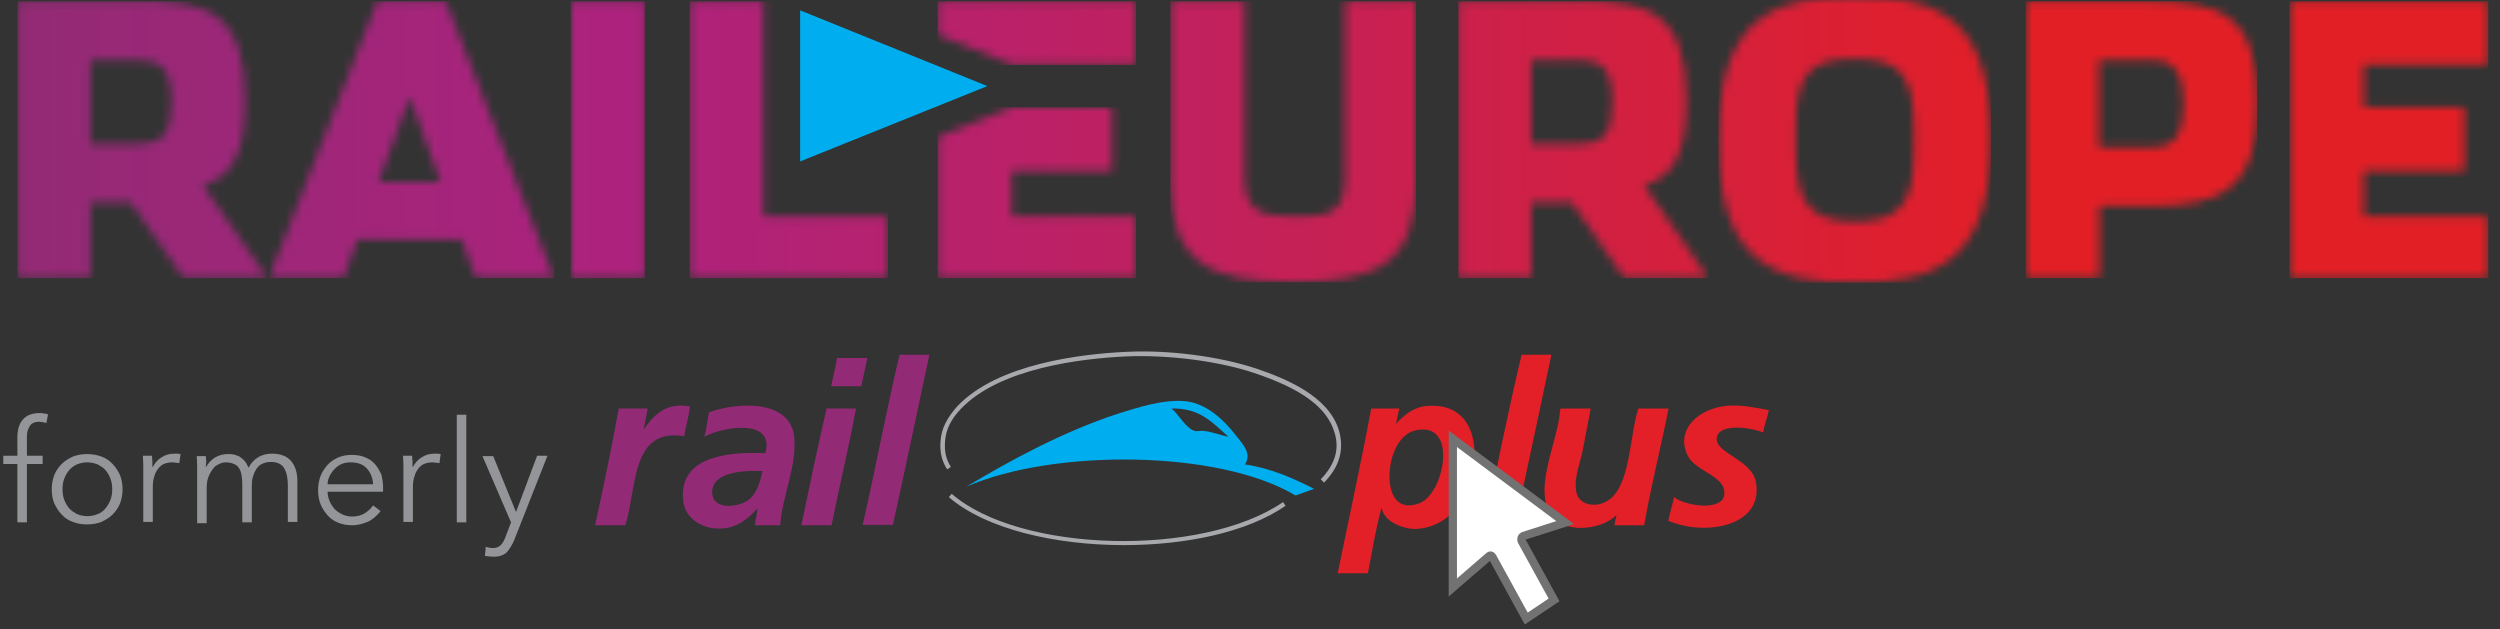 <svg width="302" height="76" viewBox="0 0 302 76" fill="none" xmlns="http://www.w3.org/2000/svg">
<rect x="0" y="0" width="302" height="76" fill="#333333" stroke="none"/>
<g clip-path="url(#clip0_70_8752)">
<mask id="mask0_70_8752" style="mask-type:luminance" maskUnits="userSpaceOnUse" x="113" y="0" width="25" height="8">
<path d="M113.266 0.15V4.2L122.221 7.8H137.28V0.15H113.266Z" fill="white"/>
</mask>
<g mask="url(#mask0_70_8752)">
<path d="M137.23 0.15H113.266V7.85H137.23V0.15Z" fill="url(#paint0_linear_70_8752)"/>
</g>
<mask id="mask1_70_8752" style="mask-type:luminance" maskUnits="userSpaceOnUse" x="113" y="12" width="25" height="22">
<path d="M122.221 12.95L113.266 16.55V33.6H137.28V26.15H122.221V20.65H134.329V12.95H122.221Z" fill="white"/>
</mask>
<g mask="url(#mask1_70_8752)">
<path d="M137.23 12.95H113.266V33.6H137.23V12.95Z" fill="url(#paint1_linear_70_8752)"/>
</g>
<mask id="mask2_70_8752" style="mask-type:luminance" maskUnits="userSpaceOnUse" x="2" y="0" width="31" height="34">
<path d="M10.907 7.25H16.51C19.162 7.25 20.713 8 20.713 12.3C20.713 16.45 19.462 17.4 16.56 17.4H10.907V7.25ZM2.102 0.15V33.6H10.907V24.45H15.81L22.164 33.6H32.32L24.515 22.4C27.867 21.4 29.618 18.8 29.618 12.2C29.618 1.55 25.216 0.1 16.56 0.1H2.102V0.15Z" fill="white"/>
</mask>
<g mask="url(#mask2_70_8752)">
<path d="M32.32 0.149H2.102V33.599H32.32V0.149Z" fill="url(#paint2_linear_70_8752)"/>
</g>
<mask id="mask3_70_8752" style="mask-type:luminance" maskUnits="userSpaceOnUse" x="32" y="0" width="35" height="34">
<path d="M49.479 11.7L53.231 22H45.727L49.479 11.7ZM45.577 0.15L32.469 33.6H41.474L43.175 28.95H55.783L57.484 33.6H66.94L53.832 0.15H45.577V0.15Z" fill="white"/>
</mask>
<g mask="url(#mask3_70_8752)">
<path d="M66.94 0.15H32.469V33.6H66.94V0.15Z" fill="url(#paint3_linear_70_8752)"/>
</g>
<mask id="mask4_70_8752" style="mask-type:luminance" maskUnits="userSpaceOnUse" x="68" y="0" width="10" height="34">
<path d="M77.901 0.15H68.945V33.6H77.901V0.15Z" fill="white"/>
</mask>
<g mask="url(#mask4_70_8752)">
<path d="M77.901 0.15H68.945V33.6H77.901V0.15Z" fill="url(#paint4_linear_70_8752)"/>
</g>
<mask id="mask5_70_8752" style="mask-type:luminance" maskUnits="userSpaceOnUse" x="83" y="0" width="25" height="34">
<path d="M83.305 0.15V33.6H107.269V26.15H92.21V0.15H83.305Z" fill="white"/>
</mask>
<g mask="url(#mask5_70_8752)">
<path d="M107.269 0.15H83.305V33.6H107.269V0.15Z" fill="url(#paint5_linear_70_8752)"/>
</g>
<mask id="mask6_70_8752" style="mask-type:luminance" maskUnits="userSpaceOnUse" x="141" y="0" width="31" height="35">
<path d="M162.496 0.15V21.45C162.496 25.85 160.495 26.15 156.442 26.15C152.44 26.15 150.338 25.65 150.338 21.35V0.1H141.383V21.85C141.383 31.8 146.086 34.05 156.392 34.05C166.698 34.05 171.051 31.6 171.051 21.75V0.1H162.496V0.15Z" fill="white"/>
</mask>
<g mask="url(#mask6_70_8752)">
<path d="M171.051 0.149H141.383V34.099H171.051V0.149Z" fill="url(#paint6_linear_70_8752)"/>
</g>
<mask id="mask7_70_8752" style="mask-type:luminance" maskUnits="userSpaceOnUse" x="176" y="0" width="31" height="34">
<path d="M184.962 7.25H190.565C193.267 7.25 194.768 8 194.768 12.3C194.768 16.45 193.567 17.4 190.615 17.4H184.962V7.25V7.25ZM176.156 0.15V33.6H184.962V24.45H189.865L196.219 33.6H206.375L198.62 22.4C201.972 21.4 203.723 18.8 203.723 12.2C203.723 1.55 199.32 0.1 190.665 0.1H176.156V0.15Z" fill="white"/>
</mask>
<g mask="url(#mask7_70_8752)">
<path d="M206.375 0.149H176.156V33.599H206.375V0.149Z" fill="url(#paint7_linear_70_8752)"/>
</g>
<mask id="mask8_70_8752" style="mask-type:luminance" maskUnits="userSpaceOnUse" x="207" y="-1" width="34" height="36">
<path d="M216.934 18.1V15.45C216.934 9.1 218.485 7.1 224.038 7.1C229.642 7.1 231.193 9.2 231.193 15.5V18.15C231.193 24.45 229.692 26.75 224.088 26.75C218.535 26.75 216.934 24.4 216.934 18.1ZM207.578 16.85C207.578 31.55 213.982 34.15 223.988 34.15C234.044 34.15 240.498 31.45 240.498 16.8C240.498 2.1 234.144 -0.4 224.088 -0.4C214.082 -0.4 207.578 2.15 207.578 16.85Z" fill="white"/>
</mask>
<g mask="url(#mask8_70_8752)">
<path d="M240.498 -0.4H207.578V34.15H240.498V-0.4Z" fill="url(#paint8_linear_70_8752)"/>
</g>
<mask id="mask9_70_8752" style="mask-type:luminance" maskUnits="userSpaceOnUse" x="244" y="0" width="29" height="34">
<path d="M253.559 7.25H259.562C261.463 7.25 263.765 7.4 263.765 12.5C263.765 17.65 261.563 17.8 259.612 17.8H253.559V7.25ZM244.703 0.15V33.6H253.609V24.9H259.612C268.167 24.9 272.72 23.05 272.72 12.45C272.72 1.8 268.318 0.15 259.662 0.15H244.703V0.15Z" fill="white"/>
</mask>
<g mask="url(#mask9_70_8752)">
<path d="M272.67 0.15H244.703V33.6H272.67V0.15Z" fill="url(#paint9_linear_70_8752)"/>
</g>
<mask id="mask10_70_8752" style="mask-type:luminance" maskUnits="userSpaceOnUse" x="276" y="0" width="25" height="34">
<path d="M276.57 0.15V33.6H300.585V26.15H285.526V20.65H297.683V12.95H285.526V7.8H300.585V0.15H276.57Z" fill="white"/>
</mask>
<g mask="url(#mask10_70_8752)">
<path d="M300.585 0.15H276.57V33.6H300.585V0.15Z" fill="url(#paint10_linear_70_8752)"/>
</g>
<path d="M96.656 1.25V19.5L119.27 10.4L96.656 1.25Z" fill="#00AEEF"/>
<path fill-rule="evenodd" clip-rule="evenodd" d="M108.664 42.851H112.266C110.815 49.701 109.364 56.601 107.863 63.401H104.211C105.762 56.651 107.063 49.601 108.664 42.851Z" fill="#932A76"/>
<path fill-rule="evenodd" clip-rule="evenodd" d="M104.759 43.25C104.559 44.45 104.259 45.5 104.058 46.65H100.406C100.606 45.5 100.957 44.4 101.107 43.25H104.759Z" fill="#932A76"/>
<path fill-rule="evenodd" clip-rule="evenodd" d="M83.348 49.101C83.198 50.401 82.847 51.501 82.647 52.701C76.193 51.601 76.944 59.001 75.543 63.451H71.891C72.891 58.751 73.892 54.151 74.742 49.351H78.245C78.094 50.201 77.894 51.051 77.744 51.901C78.745 50.451 80.296 48.501 83.348 49.101Z" fill="#932A76"/>
<path fill-rule="evenodd" clip-rule="evenodd" d="M94.254 63.45H91.202C91.252 62.7 91.452 62.1 91.502 61.401C90.601 62.45 89.1 63.85 86.949 63.85C84.798 63.901 82.847 62.651 82.546 60.651C81.846 55.45 87.199 54.501 92.453 54.751C93.653 50.401 87.149 51.6 85.098 52.751C85.348 51.8 85.448 50.751 85.648 49.8C89.651 48.401 95.704 48.45 95.955 53.001C96.205 56.55 94.454 60.05 94.254 63.45ZM86.049 59.751C86.299 61.7 89.501 61.251 90.601 60.251C91.552 59.35 91.852 58.05 92.102 56.901C89.451 56.8 85.748 57.1 86.049 59.751Z" fill="#932A76"/>
<path fill-rule="evenodd" clip-rule="evenodd" d="M103.409 49.351C102.508 54.151 101.408 58.701 100.457 63.451H96.805C97.805 58.701 98.756 54.001 99.857 49.351H103.409Z" fill="#932A76"/>
<path fill-rule="evenodd" clip-rule="evenodd" d="M183.809 42.851H187.411C185.96 49.701 184.509 56.601 183.008 63.401H179.406C180.807 56.501 182.208 49.601 183.809 42.851Z" fill="#E31F27"/>
<path fill-rule="evenodd" clip-rule="evenodd" d="M166.897 61.3C166.197 63.85 165.746 66.6 165.246 69.25H161.594C162.945 62.6 164.395 56.05 165.646 49.35H169.048C168.898 49.95 168.748 50.55 168.648 51.2C169.499 50.25 170.649 49.2 172.3 49.05C176.503 48.65 178.404 51.6 178.104 55.75C177.804 60.25 174.852 63.9 170.749 63.9C169.298 63.8 167.147 63 166.897 61.3ZM168.648 54.05C167.247 56.7 167.397 62.3 171.45 60.8C174.352 59.75 176.103 51.45 171.55 51.9C170.099 52 169.198 52.95 168.648 54.05Z" fill="#E31F27"/>
<path fill-rule="evenodd" clip-rule="evenodd" d="M213.681 49.551C213.481 50.501 213.131 51.301 212.98 52.251C211.83 51.701 207.427 50.951 207.377 53.051C207.377 54.001 208.728 54.701 209.428 55.201C210.629 56.001 211.88 56.851 212.13 58.301C213.03 63.651 205.876 64.801 201.523 62.901C201.724 61.901 202.024 61.051 202.224 60.051C203.525 61.151 208.728 61.951 208.278 59.251C207.977 57.351 204.675 56.851 203.825 54.951C202.374 51.751 205.326 49.251 208.828 49.001C210.529 48.901 212.13 49.251 213.681 49.551Z" fill="#E31F27"/>
<path fill-rule="evenodd" clip-rule="evenodd" d="M192.162 49.351C191.812 51.051 191.562 52.601 191.212 54.301C190.911 55.851 190.111 57.651 190.411 59.401C190.661 60.901 192.512 61.351 193.913 60.651C197.015 59.151 196.765 52.851 197.916 49.351H201.568C200.617 54.101 199.467 58.601 198.616 63.451H195.014C195.114 63.051 195.164 62.601 195.264 62.201C193.763 63.801 189.911 64.451 188.01 62.851C184.658 60.001 188.21 53.501 188.46 49.601C188.46 49.501 188.46 49.401 188.56 49.351H192.162Z" fill="#E31F27"/>
<path d="M150.389 56.101C151.29 54.801 150.039 53.551 149.339 52.651C147.938 50.851 145.787 48.651 143.035 48.451C140.483 48.251 137.531 49.201 135.28 49.901C128.576 52.051 121.972 55.651 116.719 58.801C127.175 54.201 147.237 54.301 156.493 59.851L158.744 59.051C156.243 57.801 153.691 56.601 150.389 56.101ZM145.386 52.051C145.086 52.001 144.636 52.151 144.286 52.051C143.235 51.751 142.234 49.801 141.484 49.351C145.036 49.251 146.537 51.151 148.388 52.751C147.438 52.601 146.487 52.151 145.386 52.051Z" fill="#00AEEF"/>
<path d="M159.943 58.3L159.543 57.9C161.294 56.1 161.845 54.2 161.194 52.2C160.294 49.2 157.192 46.95 151.488 45.05C147.136 43.6 141.132 42.85 136.129 43.05C130.675 43.3 120.769 44.45 116.067 49.4C114.866 50.65 114.265 51.9 114.165 53.3C114.065 54.5 114.265 55.45 114.866 56.4L114.416 56.7C113.765 55.7 113.515 54.6 113.615 53.3C113.715 51.75 114.416 50.45 115.666 49.05C120.519 43.95 130.575 42.75 136.129 42.5C141.182 42.25 147.286 43.05 151.688 44.5C155.391 45.75 160.494 47.85 161.744 52C162.395 54.3 161.845 56.35 159.943 58.3Z" fill="#A7A9AC"/>
<path d="M135.78 65.85C127.425 65.85 119.07 63.9 114.617 60.05L114.967 59.65C123.172 66.8 145.236 67.35 154.992 60.65L155.292 61.1C150.689 64.3 143.235 65.85 135.78 65.85Z" fill="#A7A9AC"/>
<path d="M5.151 56.05H3.25V63.1H2.099V56.05H0.398V55.05H2.099V52.85C2.099 51.95 2.3 51.2 2.75 50.7C3.2 50.15 3.901 49.9 4.801 49.9C4.951 49.9 5.101 49.9 5.301 49.95C5.452 49.95 5.652 50 5.802 50.05L5.602 51.1C5.452 51.05 5.351 51.05 5.201 51C5.051 51 4.951 50.95 4.751 50.95C4.451 50.95 4.201 51 4.001 51.1C3.801 51.2 3.65 51.35 3.55 51.55C3.45 51.75 3.35 51.95 3.3 52.2C3.25 52.45 3.25 52.7 3.25 53V55.05H5.151V56.05Z" fill="#939598"/>
<path d="M14.805 59.101C14.805 59.701 14.705 60.251 14.505 60.801C14.305 61.301 14.005 61.751 13.604 62.151C13.204 62.551 12.754 62.801 12.254 63.051C11.703 63.251 11.153 63.351 10.503 63.351C9.902 63.351 9.302 63.251 8.802 63.051C8.251 62.851 7.801 62.551 7.451 62.151C7.05 61.751 6.8 61.301 6.55 60.801C6.35 60.301 6.25 59.701 6.25 59.101C6.25 58.501 6.35 57.951 6.55 57.401C6.75 56.901 7.05 56.451 7.451 56.051C7.851 55.651 8.301 55.401 8.802 55.151C9.352 54.951 9.902 54.851 10.503 54.851C11.153 54.851 11.703 54.951 12.254 55.151C12.804 55.351 13.254 55.651 13.604 56.051C14.005 56.451 14.255 56.901 14.505 57.401C14.705 57.951 14.805 58.501 14.805 59.101ZM13.555 59.101C13.555 58.651 13.504 58.251 13.354 57.851C13.204 57.451 13.004 57.101 12.754 56.801C12.504 56.501 12.154 56.301 11.803 56.101C11.403 55.951 11.003 55.851 10.553 55.851C10.102 55.851 9.652 55.951 9.302 56.101C8.952 56.251 8.601 56.501 8.351 56.801C8.101 57.101 7.901 57.451 7.751 57.851C7.601 58.251 7.551 58.651 7.551 59.101C7.551 59.551 7.601 59.951 7.751 60.351C7.901 60.751 8.101 61.101 8.351 61.401C8.601 61.701 8.952 61.901 9.302 62.101C9.652 62.251 10.102 62.351 10.553 62.351C11.003 62.351 11.453 62.251 11.803 62.101C12.204 61.951 12.504 61.701 12.754 61.401C13.004 61.101 13.204 60.751 13.354 60.351C13.504 59.951 13.555 59.551 13.555 59.101Z" fill="#939598"/>
<path d="M17.308 56.851C17.308 56.651 17.308 56.351 17.308 56.001C17.308 55.651 17.258 55.351 17.258 55.051H18.358C18.358 55.251 18.409 55.501 18.409 55.751C18.409 56.001 18.409 56.251 18.409 56.401H18.459C18.709 55.951 19.009 55.551 19.509 55.251C19.959 54.951 20.46 54.801 21.06 54.801C21.21 54.801 21.36 54.801 21.46 54.801C21.56 54.801 21.71 54.851 21.811 54.851L21.66 55.951C21.61 55.951 21.46 55.901 21.31 55.901C21.16 55.901 21.01 55.851 20.81 55.851C20.51 55.851 20.21 55.901 19.909 56.001C19.609 56.101 19.359 56.301 19.159 56.551C18.959 56.801 18.759 57.101 18.659 57.501C18.509 57.901 18.459 58.351 18.459 58.901V63.051H17.308V56.851Z" fill="#939598"/>
<path d="M24.866 56.451C25.116 56.001 25.467 55.601 25.917 55.301C26.417 55.001 26.918 54.851 27.518 54.851C27.718 54.851 27.968 54.851 28.218 54.901C28.468 54.951 28.669 55.051 28.919 55.151C29.119 55.301 29.369 55.451 29.519 55.651C29.719 55.851 29.869 56.151 30.02 56.501C30.32 55.951 30.67 55.551 31.17 55.251C31.62 54.951 32.221 54.801 32.871 54.801C33.872 54.801 34.672 55.101 35.173 55.701C35.673 56.301 35.923 57.101 35.923 58.101V63.051H34.772V58.601C34.772 57.751 34.622 57.051 34.322 56.551C34.022 56.051 33.472 55.801 32.721 55.801C32.321 55.801 31.921 55.901 31.62 56.051C31.32 56.201 31.07 56.451 30.92 56.751C30.72 57.051 30.62 57.351 30.52 57.701C30.42 58.051 30.42 58.401 30.42 58.801V63.101H29.269V58.401C29.269 58.001 29.219 57.651 29.169 57.351C29.119 57.051 29.019 56.751 28.869 56.551C28.719 56.301 28.518 56.151 28.268 56.051C28.018 55.951 27.718 55.851 27.318 55.851C27.018 55.851 26.767 55.901 26.467 56.051C26.167 56.201 25.917 56.351 25.717 56.651C25.517 56.901 25.317 57.251 25.166 57.651C25.016 58.051 24.966 58.501 24.966 59.051V63.201H23.816V56.901C23.816 56.701 23.816 56.401 23.816 56.051C23.816 55.701 23.766 55.401 23.766 55.101H24.866C24.866 55.301 24.916 55.551 24.916 55.801C24.866 56.051 24.866 56.301 24.866 56.451Z" fill="#939598"/>
<path d="M46.277 58.85V59.1C46.277 59.2 46.277 59.3 46.277 59.4H39.573C39.573 59.8 39.673 60.2 39.823 60.55C39.973 60.9 40.173 61.2 40.423 61.5C40.673 61.75 40.973 61.95 41.374 62.15C41.724 62.3 42.124 62.4 42.524 62.4C43.125 62.4 43.675 62.25 44.075 62C44.526 61.7 44.826 61.4 45.076 61.05L45.977 61.75C45.476 62.35 44.976 62.8 44.376 63.05C43.775 63.3 43.175 63.45 42.524 63.45C41.924 63.45 41.374 63.35 40.873 63.15C40.373 62.95 39.923 62.65 39.573 62.25C39.222 61.85 38.922 61.4 38.722 60.9C38.522 60.4 38.422 59.8 38.422 59.2C38.422 58.6 38.522 58.05 38.722 57.5C38.922 57 39.222 56.55 39.573 56.15C39.923 55.75 40.373 55.5 40.873 55.25C41.374 55.05 41.924 54.95 42.474 54.95C43.125 54.95 43.675 55.05 44.125 55.25C44.626 55.45 45.026 55.75 45.326 56.1C45.626 56.45 45.876 56.9 46.077 57.35C46.177 57.8 46.277 58.3 46.277 58.85ZM45.076 58.5C45.026 57.75 44.776 57.1 44.325 56.6C43.875 56.1 43.225 55.85 42.374 55.85C41.974 55.85 41.624 55.9 41.274 56.05C40.923 56.2 40.673 56.4 40.423 56.65C40.173 56.9 39.973 57.2 39.823 57.5C39.673 57.8 39.573 58.15 39.573 58.5H45.076Z" fill="#939598"/>
<path d="M48.73 56.851C48.73 56.651 48.73 56.351 48.73 56.001C48.73 55.651 48.68 55.351 48.68 55.051H49.78C49.78 55.251 49.83 55.501 49.83 55.751C49.83 56.001 49.83 56.251 49.83 56.401H49.88C50.131 55.951 50.431 55.551 50.931 55.251C51.381 54.951 51.882 54.801 52.482 54.801C52.632 54.801 52.782 54.801 52.882 54.801C52.982 54.801 53.132 54.851 53.233 54.851L53.082 55.951C53.032 55.951 52.882 55.901 52.732 55.901C52.582 55.901 52.432 55.851 52.232 55.851C51.932 55.851 51.632 55.901 51.331 56.001C51.031 56.101 50.781 56.301 50.581 56.551C50.381 56.801 50.181 57.101 50.081 57.501C49.931 57.901 49.88 58.351 49.88 58.901V63.051H48.73V56.851Z" fill="#939598"/>
<path d="M56.33 50.101H55.18V63.101H56.33V50.101Z" fill="#939598"/>
<path d="M62.334 61.851L64.885 55.051H66.136L62.134 65.201C61.883 65.801 61.583 66.301 61.233 66.701C60.883 67.051 60.333 67.251 59.632 67.251C59.282 67.251 58.932 67.201 58.581 67.151L58.681 66.051C58.982 66.151 59.232 66.201 59.532 66.201C59.932 66.201 60.232 66.101 60.483 65.851C60.733 65.601 60.933 65.251 61.083 64.801L61.733 63.101L58.281 55.101H59.582L62.334 61.851Z" fill="#939598"/>
</g>
<path d="M184.013 64.754L184.013 64.754L184.018 64.752L188.153 63.427L189.077 63.131L188.299 62.55L176.299 53.599L175.5 53.003V54V69.877V70.971L176.327 70.256L179.898 67.169C179.959 67.119 180.008 67.107 180.048 67.107L180.065 67.107L180.076 67.108C180.077 67.108 180.077 67.108 180.078 67.108L180.079 67.108L180.091 67.11C180.156 67.124 180.224 67.167 180.277 67.265L180.277 67.265L180.279 67.268L184.108 74.241L184.37 74.719L184.824 74.415L187.35 72.724L187.73 72.469L187.51 72.067L183.845 65.398C183.783 65.28 183.767 65.126 183.813 64.986C183.865 64.843 183.96 64.771 184.013 64.754Z" fill="white" stroke="#727272"/>
<defs>
<linearGradient id="paint0_linear_70_8752" x1="2.106" y1="3.97" x2="300.587" y2="3.97" gradientUnits="userSpaceOnUse">
<stop stop-color="#932A75"/>
<stop offset="0.247" stop-color="#AD227D"/>
<stop offset="0.446" stop-color="#BE2162"/>
<stop offset="0.815" stop-color="#E31F26"/>
<stop offset="1" stop-color="#E31F26"/>
</linearGradient>
<linearGradient id="paint1_linear_70_8752" x1="2.106" y1="23.276" x2="300.587" y2="23.276" gradientUnits="userSpaceOnUse">
<stop stop-color="#932A75"/>
<stop offset="0.247" stop-color="#AD227D"/>
<stop offset="0.446" stop-color="#BE2162"/>
<stop offset="0.815" stop-color="#E31F26"/>
<stop offset="1" stop-color="#E31F26"/>
</linearGradient>
<linearGradient id="paint2_linear_70_8752" x1="2.105" y1="16.857" x2="300.617" y2="16.857" gradientUnits="userSpaceOnUse">
<stop stop-color="#932A75"/>
<stop offset="0.247" stop-color="#AD227D"/>
<stop offset="0.446" stop-color="#BE2162"/>
<stop offset="0.815" stop-color="#E31F26"/>
<stop offset="1" stop-color="#E31F26"/>
</linearGradient>
<linearGradient id="paint3_linear_70_8752" x1="2.096" y1="16.877" x2="300.617" y2="16.877" gradientUnits="userSpaceOnUse">
<stop stop-color="#932A75"/>
<stop offset="0.247" stop-color="#AD227D"/>
<stop offset="0.446" stop-color="#BE2162"/>
<stop offset="0.815" stop-color="#E31F26"/>
<stop offset="1" stop-color="#E31F26"/>
</linearGradient>
<linearGradient id="paint4_linear_70_8752" x1="2.13" y1="16.848" x2="300.52" y2="16.848" gradientUnits="userSpaceOnUse">
<stop stop-color="#932A75"/>
<stop offset="0.247" stop-color="#AD227D"/>
<stop offset="0.446" stop-color="#BE2162"/>
<stop offset="0.815" stop-color="#E31F26"/>
<stop offset="1" stop-color="#E31F26"/>
</linearGradient>
<linearGradient id="paint5_linear_70_8752" x1="2.113" y1="16.88" x2="300.573" y2="16.88" gradientUnits="userSpaceOnUse">
<stop stop-color="#932A75"/>
<stop offset="0.247" stop-color="#AD227D"/>
<stop offset="0.446" stop-color="#BE2162"/>
<stop offset="0.815" stop-color="#E31F26"/>
<stop offset="1" stop-color="#E31F26"/>
</linearGradient>
<linearGradient id="paint6_linear_70_8752" x1="2.131" y1="17.08" x2="300.55" y2="17.08" gradientUnits="userSpaceOnUse">
<stop stop-color="#932A75"/>
<stop offset="0.247" stop-color="#AD227D"/>
<stop offset="0.446" stop-color="#BE2162"/>
<stop offset="0.815" stop-color="#E31F26"/>
<stop offset="1" stop-color="#E31F26"/>
</linearGradient>
<linearGradient id="paint7_linear_70_8752" x1="2.123" y1="16.869" x2="300.567" y2="16.869" gradientUnits="userSpaceOnUse">
<stop stop-color="#932A75"/>
<stop offset="0.247" stop-color="#AD227D"/>
<stop offset="0.446" stop-color="#BE2162"/>
<stop offset="0.815" stop-color="#E31F26"/>
<stop offset="1" stop-color="#E31F26"/>
</linearGradient>
<linearGradient id="paint8_linear_70_8752" x1="2.212" y1="16.873" x2="300.548" y2="16.873" gradientUnits="userSpaceOnUse">
<stop stop-color="#932A75"/>
<stop offset="0.247" stop-color="#AD227D"/>
<stop offset="0.446" stop-color="#BE2162"/>
<stop offset="0.815" stop-color="#E31F26"/>
<stop offset="1" stop-color="#E31F26"/>
</linearGradient>
<linearGradient id="paint9_linear_70_8752" x1="2.194" y1="16.865" x2="300.564" y2="16.865" gradientUnits="userSpaceOnUse">
<stop stop-color="#932A75"/>
<stop offset="0.247" stop-color="#AD227D"/>
<stop offset="0.446" stop-color="#BE2162"/>
<stop offset="0.815" stop-color="#E31F26"/>
<stop offset="1" stop-color="#E31F26"/>
</linearGradient>
<linearGradient id="paint10_linear_70_8752" x1="2.049" y1="16.854" x2="300.586" y2="16.854" gradientUnits="userSpaceOnUse">
<stop stop-color="#932A75"/>
<stop offset="0.247" stop-color="#AD227D"/>
<stop offset="0.446" stop-color="#BE2162"/>
<stop offset="0.815" stop-color="#E31F26"/>
<stop offset="1" stop-color="#E31F26"/>
</linearGradient>
<clipPath id="clip0_70_8752">
<rect width="302" height="70" fill="white"/>
</clipPath>
</defs>
</svg>

